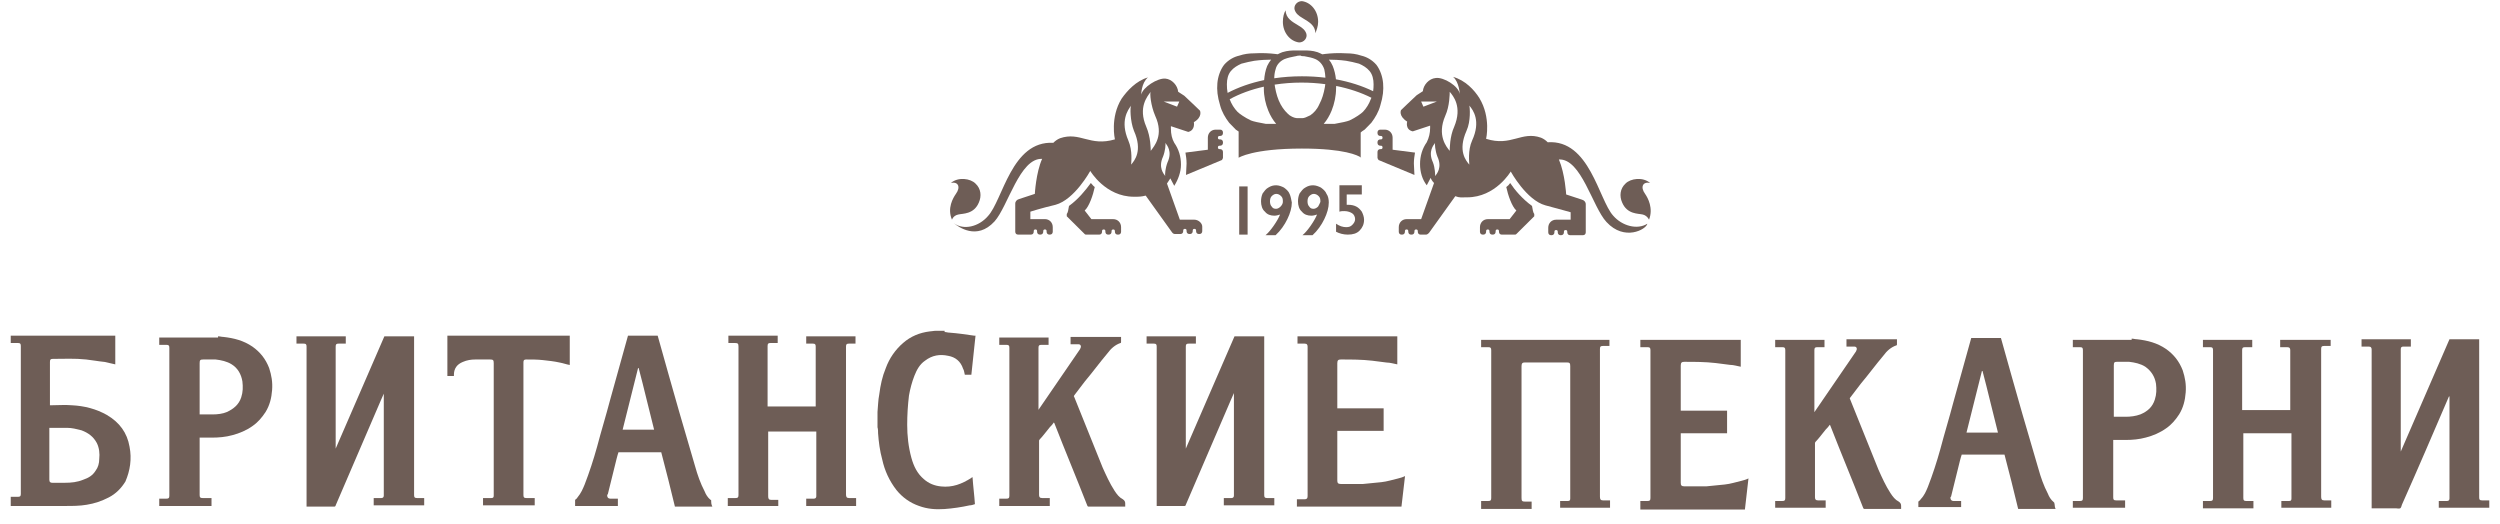 <?xml version="1.0" encoding="UTF-8"?> <svg xmlns="http://www.w3.org/2000/svg" width="167" height="35" viewBox="0 0 167 35" fill="none"><path d="M83.34 12.453H82.779V15.672H83.34V12.453Z" fill="#6E5D56"></path><path d="M86.144 12.952C86.069 12.76 85.92 12.645 85.77 12.53C85.621 12.454 85.434 12.377 85.247 12.377C85.06 12.377 84.91 12.415 84.723 12.53C84.573 12.607 84.461 12.76 84.349 12.913C84.274 13.067 84.237 13.258 84.237 13.45C84.237 13.718 84.312 13.986 84.499 14.14C84.648 14.331 84.873 14.408 85.134 14.408C85.247 14.408 85.396 14.37 85.508 14.331C85.434 14.523 85.284 14.791 85.097 15.059C84.91 15.328 84.723 15.557 84.536 15.711H85.209C85.546 15.404 85.808 15.021 85.995 14.638C86.182 14.255 86.294 13.871 86.294 13.527C86.256 13.335 86.219 13.105 86.144 12.952ZM85.546 13.795C85.471 13.871 85.359 13.948 85.247 13.948C85.097 13.948 85.022 13.91 84.947 13.795C84.873 13.718 84.835 13.603 84.835 13.45C84.835 13.297 84.873 13.182 84.947 13.105C85.022 13.028 85.134 12.952 85.247 12.952C85.359 12.952 85.471 12.99 85.583 13.105C85.695 13.22 85.695 13.335 85.695 13.488C85.695 13.565 85.658 13.68 85.546 13.795Z" fill="#6E5D56"></path><path d="M88.613 12.952C88.539 12.76 88.389 12.645 88.239 12.53C88.09 12.454 87.903 12.377 87.716 12.377C87.529 12.377 87.379 12.415 87.192 12.53C87.043 12.607 86.93 12.76 86.818 12.913C86.743 13.067 86.706 13.258 86.706 13.45C86.706 13.718 86.781 13.986 86.968 14.14C87.117 14.331 87.342 14.408 87.604 14.408C87.716 14.408 87.865 14.37 87.978 14.331C87.903 14.523 87.753 14.791 87.566 15.059C87.379 15.328 87.192 15.557 87.005 15.711H87.678C88.015 15.404 88.277 15.021 88.464 14.638C88.651 14.255 88.763 13.871 88.763 13.527C88.763 13.335 88.726 13.105 88.613 12.952ZM88.052 13.795C87.978 13.871 87.865 13.948 87.753 13.948C87.604 13.948 87.529 13.91 87.454 13.795C87.379 13.718 87.342 13.603 87.342 13.45C87.342 13.297 87.379 13.182 87.454 13.105C87.529 13.028 87.641 12.952 87.753 12.952C87.865 12.952 87.978 12.99 88.09 13.105C88.202 13.22 88.202 13.335 88.202 13.488C88.165 13.565 88.127 13.68 88.052 13.795Z" fill="#6E5D56"></path><path d="M90.969 12.454V12.99H89.96V13.68H90.034H90.072C90.259 13.68 90.446 13.718 90.595 13.795C90.745 13.871 90.857 13.986 90.969 14.14C91.044 14.293 91.119 14.485 91.119 14.676C91.119 14.983 91.007 15.213 90.82 15.404C90.633 15.596 90.371 15.672 90.034 15.672C89.735 15.672 89.473 15.596 89.249 15.481V14.944C89.473 15.098 89.698 15.174 89.922 15.174C90.109 15.174 90.221 15.136 90.334 15.021C90.446 14.906 90.521 14.791 90.521 14.638C90.521 14.485 90.446 14.331 90.334 14.255C90.221 14.178 90.034 14.101 89.81 14.101C89.698 14.101 89.586 14.101 89.473 14.14V12.377H90.969V12.454Z" fill="#6E5D56"></path><path d="M94.447 10.921C94.447 10.653 94.484 10.423 94.522 10.193L93.026 10.001V9.197C93.026 8.89 92.802 8.66 92.502 8.66H92.203C92.091 8.66 92.016 8.737 92.016 8.852V8.89C92.016 9.005 92.091 9.082 92.203 9.082H92.24C92.315 9.082 92.353 9.12 92.353 9.197C92.353 9.273 92.315 9.312 92.24 9.312H92.203C92.091 9.312 92.016 9.388 92.016 9.503V9.542C92.016 9.656 92.091 9.733 92.203 9.733H92.24C92.315 9.733 92.353 9.771 92.353 9.848C92.353 9.925 92.315 9.963 92.24 9.963H92.203C92.091 9.963 92.016 10.04 92.016 10.155V10.538C92.016 10.576 92.053 10.653 92.091 10.691L94.484 11.687C94.484 11.419 94.447 11.189 94.447 10.921Z" fill="#6E5D56"></path><path d="M100.88 12.225C100.806 12.34 100.731 12.416 100.619 12.493C100.731 13.029 100.993 13.796 101.292 14.064L100.843 14.639H99.384C99.085 14.639 98.861 14.869 98.861 15.175V15.482C98.861 15.597 98.936 15.673 99.048 15.673H99.085C99.197 15.673 99.272 15.597 99.272 15.482V15.444C99.272 15.367 99.31 15.329 99.384 15.329C99.459 15.329 99.497 15.367 99.497 15.444V15.482C99.497 15.597 99.571 15.673 99.684 15.673H99.721C99.833 15.673 99.908 15.597 99.908 15.482V15.444C99.908 15.367 99.945 15.329 100.02 15.329C100.095 15.329 100.132 15.367 100.132 15.444V15.482C100.132 15.597 100.207 15.673 100.319 15.673H101.18C101.217 15.673 101.254 15.673 101.292 15.635L102.489 14.447V14.294C102.414 14.217 102.376 13.987 102.339 13.757C101.703 13.298 101.18 12.684 100.88 12.225Z" fill="#6E5D56"></path><path d="M109.893 12.952C109.556 12.492 109.743 12.109 110.229 12.224C109.743 11.803 108.92 11.918 108.584 12.262C108.21 12.607 108.172 13.106 108.359 13.527C108.696 14.332 109.444 14.255 109.743 14.332C110.042 14.408 110.155 14.677 110.155 14.677C110.454 13.91 110.08 13.22 109.893 12.952Z" fill="#6E5D56"></path><path d="M107.762 14.408C106.789 13.335 106.191 9.312 103.386 9.503C103.274 9.388 103.124 9.273 102.937 9.197C101.628 8.737 100.955 9.81 99.272 9.273C99.272 9.273 99.609 7.855 98.823 6.553C98.487 6.016 97.888 5.365 97.065 5.135C97.477 5.48 97.514 6.284 97.514 6.284C97.439 5.748 96.43 5.135 95.906 5.211C95.457 5.25 95.083 5.671 95.046 6.093L94.634 6.361C94.26 6.706 93.587 7.357 93.587 7.357C93.587 7.357 93.4 7.741 93.999 8.124C93.999 8.124 93.849 8.66 94.373 8.775L95.532 8.392C95.532 8.43 95.532 8.507 95.532 8.545C95.532 8.89 95.457 9.197 95.308 9.503C95.008 9.925 94.859 10.423 94.859 10.959C94.859 11.496 95.008 11.994 95.308 12.377L95.569 11.879C95.607 11.994 95.681 12.109 95.794 12.224L94.933 14.638H93.961C93.662 14.638 93.438 14.868 93.438 15.175V15.481C93.438 15.596 93.512 15.673 93.624 15.673H93.662C93.774 15.673 93.849 15.596 93.849 15.481V15.443C93.849 15.366 93.886 15.328 93.961 15.328C94.036 15.328 94.073 15.366 94.073 15.443V15.481C94.073 15.596 94.148 15.673 94.26 15.673H94.298C94.41 15.673 94.485 15.596 94.485 15.481V15.443C94.485 15.366 94.522 15.328 94.597 15.328C94.672 15.328 94.709 15.366 94.709 15.443V15.481C94.709 15.596 94.784 15.673 94.896 15.673H95.27C95.345 15.673 95.457 15.558 95.457 15.558L97.215 13.105C97.514 13.22 97.626 13.182 98 13.182C99.908 13.182 100.917 11.457 100.917 11.457C100.917 11.457 101.965 13.373 103.236 13.718C104.246 13.987 104.919 14.178 104.919 14.178V14.676H103.947C103.648 14.676 103.423 14.906 103.423 15.213V15.519C103.423 15.634 103.498 15.711 103.61 15.711H103.648C103.76 15.711 103.835 15.634 103.835 15.519V15.481C103.835 15.405 103.872 15.366 103.947 15.366C104.022 15.366 104.059 15.405 104.059 15.481V15.519C104.059 15.634 104.134 15.711 104.246 15.711H104.283C104.396 15.711 104.47 15.634 104.47 15.519V15.481C104.47 15.405 104.508 15.366 104.583 15.366C104.657 15.366 104.695 15.405 104.695 15.481V15.519C104.695 15.634 104.77 15.711 104.882 15.711H105.742C105.854 15.711 105.929 15.634 105.929 15.519V13.642C105.929 13.489 105.817 13.373 105.667 13.335L104.62 12.99C104.62 12.99 104.545 11.611 104.134 10.653C105.63 10.576 106.378 13.833 107.313 14.83C108.51 16.133 109.968 15.328 110.043 14.945C109.37 15.366 108.36 15.098 107.762 14.408ZM95.083 7.127L94.933 6.783H95.981L95.083 7.127ZM95.868 11.764C95.868 11.687 95.868 11.228 95.719 10.844C95.382 10.116 95.756 9.695 95.868 9.542C95.831 9.58 95.868 10.078 96.018 10.461C96.355 11.189 95.981 11.611 95.868 11.764ZM97.14 8.469C96.841 9.12 96.841 9.963 96.841 10.078C96.617 9.81 95.981 9.043 96.542 7.741C96.841 7.089 96.841 6.246 96.841 6.131C97.065 6.399 97.701 7.127 97.14 8.469ZM98.337 9.388C98.038 10.04 98.15 10.883 98.15 10.998C97.925 10.729 97.365 10.078 97.963 8.737C98.262 8.085 98.187 7.166 98.15 7.051C98.412 7.357 98.935 8.085 98.337 9.388Z" fill="#6E5D56"></path><path d="M79.263 10.921C79.263 10.653 79.225 10.423 79.188 10.193L80.684 10.001V9.197C80.684 8.89 80.908 8.66 81.208 8.66H81.507C81.619 8.66 81.694 8.737 81.694 8.852V8.89C81.694 9.005 81.619 9.082 81.507 9.082H81.469C81.395 9.082 81.357 9.12 81.357 9.197C81.357 9.273 81.395 9.312 81.469 9.312H81.507C81.619 9.312 81.694 9.388 81.694 9.503V9.542C81.694 9.656 81.619 9.733 81.507 9.733H81.469C81.395 9.733 81.357 9.771 81.357 9.848C81.357 9.925 81.395 9.963 81.469 9.963H81.507C81.619 9.963 81.694 10.04 81.694 10.155V10.538C81.694 10.576 81.656 10.653 81.619 10.691L79.225 11.687C79.225 11.419 79.263 11.189 79.263 10.921Z" fill="#6E5D56"></path><path d="M72.868 12.225C72.98 12.34 73.018 12.416 73.13 12.493C73.018 13.029 72.756 13.796 72.457 14.064L72.905 14.639H74.364C74.663 14.639 74.888 14.869 74.888 15.175V15.482C74.888 15.597 74.813 15.673 74.701 15.673H74.663C74.551 15.673 74.476 15.597 74.476 15.482V15.444C74.476 15.367 74.439 15.329 74.364 15.329C74.289 15.329 74.252 15.367 74.252 15.444V15.482C74.252 15.597 74.177 15.673 74.065 15.673H74.027C73.915 15.673 73.84 15.597 73.84 15.482V15.444C73.84 15.367 73.803 15.329 73.728 15.329C73.653 15.329 73.616 15.367 73.616 15.444V15.482C73.616 15.597 73.541 15.673 73.429 15.673H72.569C72.531 15.673 72.494 15.673 72.457 15.635L71.26 14.447V14.294C71.335 14.217 71.372 13.987 71.409 13.757C72.045 13.298 72.531 12.684 72.868 12.225Z" fill="#6E5D56"></path><path d="M63.854 12.952C64.191 12.492 64.004 12.109 63.518 12.224C64.004 11.803 64.827 11.918 65.163 12.262C65.537 12.607 65.575 13.106 65.388 13.527C65.051 14.332 64.303 14.255 64.004 14.332C63.667 14.408 63.593 14.677 63.593 14.677C63.256 13.91 63.667 13.22 63.854 12.952Z" fill="#6E5D56"></path><path d="M79.787 14.675H78.814L77.954 12.261C78.029 12.146 78.103 12.031 78.178 11.916L78.44 12.414C78.702 11.993 78.889 11.495 78.889 10.996C78.889 10.46 78.739 9.962 78.44 9.54C78.29 9.272 78.216 8.966 78.216 8.582C78.216 8.544 78.216 8.467 78.216 8.429L79.375 8.812C79.861 8.697 79.749 8.161 79.749 8.161C80.347 7.816 80.16 7.394 80.16 7.394C80.16 7.394 79.487 6.743 79.113 6.398L78.702 6.13C78.665 5.708 78.29 5.287 77.842 5.249C77.318 5.21 76.346 5.823 76.234 6.321C76.234 6.321 76.234 5.555 76.682 5.172C75.897 5.402 75.299 6.053 74.924 6.59C74.139 7.854 74.476 9.31 74.476 9.31C72.793 9.809 72.157 8.774 70.811 9.234C70.624 9.31 70.474 9.425 70.362 9.54C67.557 9.387 66.996 13.372 65.986 14.445C65.388 15.135 64.378 15.403 63.705 14.905C64.004 15.135 65.238 16.093 66.435 14.79C67.332 13.794 68.118 10.537 69.614 10.613C69.202 11.533 69.127 12.951 69.127 12.951L68.08 13.296C67.931 13.334 67.819 13.449 67.819 13.602V15.48C67.819 15.595 67.893 15.671 68.006 15.671H68.866C68.978 15.671 69.053 15.595 69.053 15.48V15.442C69.053 15.365 69.09 15.327 69.165 15.327C69.24 15.327 69.277 15.365 69.277 15.442V15.48C69.277 15.595 69.352 15.671 69.464 15.671H69.501C69.614 15.671 69.689 15.595 69.689 15.48V15.442C69.689 15.365 69.726 15.327 69.801 15.327C69.876 15.327 69.913 15.365 69.913 15.442V15.48C69.913 15.595 69.988 15.671 70.1 15.671H70.137C70.249 15.671 70.324 15.595 70.324 15.48V15.173C70.324 14.867 70.1 14.637 69.801 14.637H68.828V14.139C68.828 14.139 69.539 13.909 70.511 13.679C71.783 13.334 72.83 11.418 72.83 11.418C72.83 11.418 73.84 13.142 75.747 13.142C76.084 13.142 76.234 13.142 76.533 13.066L78.29 15.518C78.29 15.518 78.365 15.633 78.478 15.633H78.852C78.964 15.633 79.038 15.556 79.038 15.442V15.403C79.038 15.327 79.076 15.288 79.151 15.288C79.225 15.288 79.263 15.327 79.263 15.403V15.442C79.263 15.556 79.338 15.633 79.45 15.633H79.487C79.6 15.633 79.674 15.556 79.674 15.442V15.403C79.674 15.327 79.712 15.288 79.787 15.288C79.861 15.288 79.899 15.327 79.899 15.403V15.442C79.899 15.556 79.974 15.633 80.086 15.633H80.123C80.235 15.633 80.31 15.556 80.31 15.442V15.135C80.31 14.905 80.048 14.675 79.787 14.675ZM75.56 10.996C75.56 10.882 75.672 10.077 75.373 9.387C74.812 8.084 75.336 7.356 75.56 7.05C75.486 7.126 75.486 8.084 75.747 8.736C76.346 10.077 75.785 10.728 75.56 10.996ZM78.777 6.781L78.627 7.126L77.73 6.781H78.777ZM76.869 10.077C76.869 9.962 76.869 9.157 76.57 8.467C76.009 7.165 76.645 6.436 76.869 6.13C76.794 6.207 76.869 7.05 77.168 7.739C77.767 9.042 77.094 9.77 76.869 10.077ZM77.692 10.46C77.842 10.077 77.879 9.617 77.842 9.54C77.954 9.694 78.328 10.115 77.991 10.843C77.842 11.226 77.804 11.686 77.842 11.763C77.73 11.61 77.356 11.188 77.692 10.46Z" fill="#6E5D56"></path><path d="M88.052 1.456C88.052 0.728 87.566 0.153 86.967 0.076C86.631 0.076 86.406 0.383 86.481 0.651C86.556 0.881 86.706 1.034 87.042 1.226C87.416 1.456 87.865 1.686 87.865 2.222C87.94 2.03 88.052 1.762 88.052 1.456Z" fill="#6E5D56"></path><path d="M85.696 1.456C85.696 2.184 86.182 2.759 86.78 2.835C87.117 2.835 87.341 2.529 87.267 2.261C87.192 2.031 87.042 1.877 86.706 1.686C86.332 1.456 85.883 1.226 85.883 0.689C85.771 0.843 85.696 1.149 85.696 1.456Z" fill="#6E5D56"></path><path fill-rule="evenodd" clip-rule="evenodd" d="M86.856 3.371H86.93H87.155C87.342 3.371 87.678 3.371 88.015 3.486C88.119 3.529 88.224 3.572 88.328 3.628C88.39 3.619 88.46 3.61 88.539 3.601C88.875 3.563 89.362 3.524 89.96 3.563C90.259 3.563 90.596 3.601 90.932 3.716C91.269 3.793 91.643 3.984 91.942 4.329C92.204 4.674 92.354 5.134 92.391 5.555C92.428 6.015 92.391 6.437 92.204 7.05C92.092 7.471 91.867 7.855 91.606 8.2L91.157 8.659C91.127 8.68 91.099 8.698 91.074 8.714L91.074 8.714C91.004 8.759 90.95 8.795 90.895 8.851C90.895 8.851 90.895 8.851 90.894 8.851V10.51C90.716 10.39 89.836 9.924 86.968 9.924C83.676 9.924 82.741 10.537 82.741 10.537V8.786C82.709 8.762 82.676 8.74 82.637 8.715L82.637 8.715L82.637 8.715C82.612 8.698 82.584 8.68 82.554 8.66L82.106 8.2C81.844 7.855 81.619 7.472 81.507 7.05C81.32 6.437 81.283 6.016 81.32 5.556C81.358 5.134 81.507 4.675 81.769 4.33C82.068 3.985 82.442 3.793 82.779 3.717C83.115 3.602 83.452 3.563 83.751 3.563C84.35 3.525 84.836 3.563 85.172 3.602C85.238 3.609 85.298 3.617 85.352 3.624C85.454 3.57 85.556 3.528 85.658 3.486C86.032 3.371 86.331 3.371 86.518 3.371H86.743H86.817V3.716H86.78C86.743 3.716 86.668 3.716 86.556 3.754C86.524 3.761 86.49 3.767 86.453 3.774L86.453 3.774C86.278 3.808 86.056 3.851 85.808 3.946C85.546 4.061 85.284 4.291 85.209 4.636C85.151 4.816 85.123 5.018 85.12 5.229C85.715 5.141 86.334 5.096 86.968 5.096C87.504 5.096 88.03 5.128 88.538 5.19C88.528 4.993 88.501 4.805 88.464 4.636C88.352 4.291 88.127 4.061 87.865 3.946C87.655 3.854 87.421 3.811 87.24 3.778C87.196 3.769 87.154 3.762 87.117 3.754C87.005 3.754 86.93 3.754 86.893 3.716H86.855H86.818V3.371H86.856ZM85.25 8.276H84.566C84.104 8.196 83.714 8.111 83.564 8.047C83.153 7.855 82.779 7.587 82.667 7.472C82.442 7.242 82.255 6.936 82.143 6.629C82.805 6.263 83.583 5.979 84.425 5.79C84.424 5.827 84.424 5.864 84.424 5.9C84.424 6.437 84.536 6.935 84.723 7.395C84.859 7.729 85.035 8.023 85.25 8.276ZM89.142 8.276H88.423C88.638 8.023 88.814 7.729 88.95 7.395C89.137 6.935 89.249 6.398 89.249 5.9C89.253 5.848 89.256 5.795 89.257 5.742C90.122 5.915 90.921 6.183 91.611 6.531C91.598 6.564 91.584 6.596 91.568 6.628C91.456 6.935 91.269 7.242 91.045 7.471C90.932 7.586 90.558 7.855 90.147 8.046C89.997 8.11 89.606 8.195 89.142 8.276ZM90.894 10.51V10.537H90.932C90.932 10.537 90.921 10.527 90.894 10.51ZM84.648 4.406C84.529 4.699 84.471 5.024 84.444 5.35C83.553 5.537 82.728 5.825 82.004 6.205C81.968 6.018 81.956 5.825 81.956 5.633C81.956 5.288 82.031 4.981 82.218 4.751C82.405 4.521 82.667 4.368 82.928 4.253L82.928 4.253C83.228 4.176 83.527 4.1 83.788 4.061C84.232 4.001 84.606 3.988 84.909 3.985C84.807 4.112 84.72 4.259 84.648 4.406ZM86.93 5.517C86.323 5.517 85.723 5.564 85.146 5.653C85.153 5.71 85.162 5.767 85.172 5.824C85.247 6.245 85.359 6.628 85.546 6.973C85.733 7.318 85.957 7.548 86.144 7.701C86.369 7.854 86.556 7.893 86.668 7.893H86.817H86.818H86.855H86.856H87.005C87.117 7.893 87.304 7.816 87.529 7.701C87.753 7.548 87.978 7.318 88.127 6.973C88.314 6.628 88.426 6.245 88.501 5.824C88.513 5.756 88.522 5.689 88.529 5.622C88.011 5.553 87.475 5.517 86.93 5.517ZM91.755 5.632C91.755 5.787 91.748 5.942 91.726 6.093C90.987 5.734 90.147 5.465 89.241 5.298C89.21 4.99 89.138 4.684 89.025 4.406C88.955 4.239 88.871 4.102 88.772 3.985C89.081 3.987 89.464 3.998 89.923 4.061C90.184 4.099 90.484 4.176 90.783 4.253C91.045 4.368 91.306 4.521 91.493 4.751C91.68 4.981 91.755 5.287 91.755 5.632Z" fill="#6E5D56"></path><path d="M8.654 29.844C8.495 28.906 7.979 28.213 7.146 27.724C6.431 27.316 5.638 27.113 4.804 27.072C4.328 27.031 3.892 27.072 3.415 27.072C3.376 27.072 3.376 27.072 3.336 27.072V26.338C3.336 25.604 3.336 24.911 3.336 24.177C3.336 24.014 3.376 23.973 3.534 23.973C4.288 23.973 5.003 23.932 5.757 24.014C6.154 24.055 6.55 24.136 6.987 24.177C7.225 24.218 7.463 24.299 7.701 24.34V22.424H0.717V22.913C0.876 22.913 1.034 22.913 1.193 22.913C1.352 22.913 1.391 22.954 1.391 23.117V32.983C1.391 33.147 1.352 33.187 1.193 33.187C1.034 33.187 0.876 33.187 0.717 33.187V33.799C1.947 33.799 3.138 33.799 4.368 33.799C4.844 33.799 5.32 33.799 5.796 33.717C6.312 33.636 6.788 33.473 7.265 33.228C7.741 32.983 8.098 32.617 8.376 32.168C8.693 31.434 8.812 30.66 8.654 29.844ZM6.392 31.434C6.193 31.76 5.915 31.924 5.558 32.046C5.161 32.209 4.765 32.25 4.328 32.25C4.05 32.25 3.772 32.25 3.495 32.25C3.376 32.25 3.296 32.209 3.296 32.046C3.296 30.904 3.296 29.763 3.296 28.621V28.58C3.693 28.58 4.09 28.58 4.487 28.58C4.804 28.58 5.122 28.662 5.439 28.743C5.876 28.906 6.233 29.151 6.471 29.599C6.63 29.926 6.669 30.293 6.63 30.66C6.63 30.945 6.55 31.23 6.392 31.434Z" fill="#6E5D56"></path><path d="M14.566 22.465C14.685 22.465 14.804 22.506 14.923 22.506C15.637 22.587 16.272 22.75 16.868 23.158C17.384 23.525 17.741 23.973 17.979 24.585C18.137 25.074 18.217 25.523 18.177 26.053C18.137 26.583 18.018 27.072 17.741 27.52C17.503 27.887 17.225 28.213 16.868 28.458C16.471 28.744 15.995 28.947 15.518 29.07C15.082 29.192 14.606 29.233 14.169 29.233C13.891 29.233 13.614 29.233 13.336 29.233V29.314C13.336 30.578 13.336 31.842 13.336 33.065C13.336 33.228 13.375 33.269 13.534 33.269C13.733 33.269 13.931 33.269 14.129 33.269V33.799H10.637V33.31C10.796 33.31 10.955 33.31 11.113 33.31C11.272 33.31 11.312 33.269 11.312 33.106C11.312 29.804 11.312 26.501 11.312 23.239C11.312 23.076 11.272 23.036 11.113 23.036C10.955 23.036 10.796 23.036 10.637 23.036V22.546H14.566V22.465ZM13.336 27.683C13.614 27.683 13.891 27.683 14.209 27.683C14.526 27.683 14.883 27.643 15.161 27.52C15.598 27.317 15.955 27.031 16.114 26.542C16.233 26.175 16.233 25.849 16.193 25.482C16.114 24.993 15.876 24.585 15.479 24.34C15.161 24.137 14.764 24.055 14.407 24.014C14.129 24.014 13.852 24.014 13.574 24.014C13.375 24.014 13.336 24.055 13.336 24.259C13.336 25.4 13.336 26.501 13.336 27.643V27.683Z" fill="#6E5D56"></path><path d="M27.661 22.465C27.661 26.012 27.661 29.559 27.661 33.065C27.661 33.228 27.701 33.269 27.86 33.269C28.018 33.269 28.177 33.269 28.336 33.269V33.758H24.963V33.269C25.002 33.269 25.002 33.269 25.042 33.269C25.201 33.269 25.36 33.269 25.479 33.269C25.598 33.269 25.637 33.188 25.637 33.106V33.065C25.637 30.823 25.637 28.621 25.637 26.379V26.297C25.558 26.46 25.518 26.583 25.439 26.746C24.447 29.07 23.415 31.434 22.423 33.758C22.423 33.799 22.383 33.84 22.343 33.84C21.748 33.84 21.153 33.84 20.518 33.84H20.478V33.718V23.239C20.478 23.199 20.478 23.199 20.478 23.158C20.478 22.995 20.439 22.954 20.28 22.954C20.121 22.954 19.962 22.954 19.804 22.954V22.465H23.098V22.954C22.939 22.954 22.78 22.954 22.621 22.954C22.463 22.954 22.423 22.995 22.423 23.158C22.423 25.4 22.423 27.643 22.423 29.885C22.423 29.926 22.423 29.926 22.423 29.967L25.677 22.465H27.661Z" fill="#6E5D56"></path><path d="M38.06 22.465V24.381C37.822 24.34 37.624 24.259 37.386 24.218C37.028 24.136 36.632 24.095 36.274 24.055C35.917 24.014 35.52 24.014 35.163 24.014C35.005 24.014 34.965 24.055 34.965 24.218C34.965 27.153 34.965 30.13 34.965 33.065C34.965 33.228 35.005 33.269 35.163 33.269C35.322 33.269 35.52 33.269 35.719 33.269V33.758H32.266V33.269H32.346C32.504 33.269 32.663 33.269 32.822 33.269C32.941 33.269 32.981 33.228 32.981 33.106V33.065C32.981 30.13 32.981 27.194 32.981 24.259C32.981 24.055 32.941 24.014 32.742 24.014C32.425 24.014 32.068 24.014 31.75 24.014C31.473 24.014 31.195 24.055 30.917 24.177C30.52 24.34 30.322 24.625 30.322 25.033C30.322 25.074 30.322 25.074 30.322 25.115H29.885V22.424H38.06V22.465Z" fill="#6E5D56"></path><path d="M47.505 33.432C47.505 33.391 47.505 33.391 47.465 33.391C47.267 33.228 47.148 33.024 47.068 32.82C46.79 32.29 46.592 31.72 46.433 31.149C46.076 29.926 45.719 28.703 45.362 27.479C44.886 25.808 44.409 24.136 43.933 22.424H41.949C41.552 23.851 41.155 25.278 40.758 26.705C40.481 27.765 40.163 28.784 39.885 29.844C39.647 30.7 39.369 31.556 39.052 32.372C38.933 32.657 38.814 32.943 38.576 33.228C38.536 33.31 38.457 33.35 38.417 33.391V33.799H41.274V33.31C41.115 33.31 40.917 33.31 40.758 33.31C40.639 33.31 40.56 33.228 40.56 33.106C40.56 33.065 40.56 33.024 40.6 33.024C40.798 32.209 40.996 31.434 41.195 30.619C41.235 30.456 41.274 30.333 41.314 30.211H44.171C44.489 31.434 44.806 32.657 45.084 33.84H47.584C47.505 33.677 47.505 33.554 47.505 33.432ZM41.592 28.703C41.949 27.316 42.266 25.971 42.623 24.585H42.663C43.02 25.93 43.338 27.316 43.695 28.703H41.592Z" fill="#6E5D56"></path><path d="M48.616 33.269C48.775 33.269 48.934 33.269 49.132 33.269C49.291 33.269 49.331 33.228 49.331 33.065C49.331 32.046 49.331 31.067 49.331 30.048C49.331 27.765 49.331 25.441 49.331 23.158C49.331 22.954 49.291 22.913 49.092 22.913C48.973 22.913 48.815 22.913 48.696 22.913C48.696 22.913 48.696 22.913 48.656 22.913V22.424H51.95V22.913C51.791 22.913 51.632 22.913 51.474 22.913C51.315 22.913 51.275 22.954 51.275 23.117C51.275 24.422 51.275 25.767 51.275 27.072V27.153H54.489V27.072C54.489 25.767 54.489 24.462 54.489 23.158C54.489 22.995 54.45 22.954 54.291 22.954C54.132 22.954 53.974 22.954 53.855 22.954V22.465H57.148V22.954C56.99 22.954 56.87 22.954 56.712 22.954C56.553 22.954 56.513 22.995 56.513 23.158C56.513 26.46 56.513 29.763 56.513 33.024C56.513 33.187 56.553 33.269 56.712 33.269C56.87 33.269 57.029 33.269 57.188 33.269V33.799H53.855V33.31C53.894 33.31 53.934 33.31 53.974 33.31C54.093 33.31 54.251 33.31 54.37 33.31C54.489 33.31 54.529 33.228 54.529 33.147C54.529 33.024 54.529 32.902 54.529 32.78V28.906V28.825H51.315V28.906C51.315 30.333 51.315 31.72 51.315 33.147C51.315 33.31 51.354 33.391 51.513 33.391C51.672 33.391 51.831 33.391 51.989 33.391V33.799H48.616V33.269Z" fill="#6E5D56"></path><path d="M63.101 22.179C63.22 22.179 63.299 22.22 63.419 22.22C63.974 22.261 64.53 22.342 65.085 22.424C65.125 22.424 65.125 22.424 65.165 22.424C65.085 23.28 64.966 24.177 64.887 25.033H64.45C64.411 24.911 64.411 24.748 64.331 24.625C64.172 24.136 63.815 23.851 63.339 23.769C62.783 23.647 62.268 23.729 61.791 24.095C61.434 24.34 61.236 24.707 61.077 25.115C60.918 25.522 60.799 25.971 60.72 26.419C60.641 27.072 60.601 27.724 60.601 28.376C60.601 29.11 60.68 29.844 60.879 30.578C61.037 31.149 61.276 31.638 61.712 32.005C62.029 32.29 62.426 32.453 62.863 32.494C63.617 32.576 64.252 32.331 64.887 31.923L64.927 31.883C64.927 31.883 64.927 31.883 64.966 31.883C65.006 32.494 65.085 33.065 65.125 33.677C65.006 33.717 64.887 33.758 64.768 33.758C64.212 33.88 63.657 33.962 63.101 34.003C62.506 34.044 61.95 34.003 61.395 33.799C60.799 33.595 60.283 33.228 59.887 32.739C59.41 32.127 59.093 31.434 58.934 30.7C58.775 30.13 58.696 29.518 58.656 28.947C58.656 28.825 58.656 28.662 58.617 28.54V27.602C58.617 27.561 58.617 27.561 58.617 27.52C58.656 27.113 58.656 26.745 58.736 26.338C58.815 25.726 58.934 25.155 59.172 24.585C59.41 23.932 59.807 23.362 60.323 22.913C60.839 22.465 61.434 22.22 62.109 22.138C62.228 22.138 62.347 22.098 62.506 22.098H63.101V22.179Z" fill="#6E5D56"></path><path d="M74.887 22.465C74.887 22.587 74.887 22.709 74.887 22.832C74.887 22.873 74.887 22.913 74.847 22.913C74.49 23.036 74.212 23.28 73.974 23.606C73.458 24.218 72.982 24.87 72.466 25.482C72.228 25.808 71.99 26.093 71.752 26.42C71.752 26.46 71.712 26.501 71.752 26.501C72.387 28.091 73.022 29.64 73.656 31.231C73.895 31.761 74.133 32.291 74.45 32.78C74.609 33.025 74.768 33.228 75.006 33.351C75.125 33.432 75.165 33.514 75.165 33.636C75.165 33.718 75.165 33.758 75.165 33.84H75.085C74.291 33.84 73.498 33.84 72.744 33.84C72.664 33.84 72.664 33.84 72.625 33.758C71.91 31.924 71.156 30.13 70.442 28.295C70.442 28.254 70.402 28.254 70.402 28.214C70.323 28.336 70.244 28.417 70.125 28.54C69.886 28.825 69.688 29.11 69.45 29.355C69.41 29.396 69.41 29.437 69.41 29.437C69.41 30.66 69.41 31.883 69.41 33.065C69.41 33.188 69.45 33.269 69.609 33.269C69.767 33.269 69.966 33.269 70.125 33.269V33.799H66.751V33.31C66.91 33.31 67.069 33.31 67.228 33.31C67.386 33.31 67.426 33.269 67.426 33.106C67.426 29.804 67.426 26.501 67.426 23.239C67.426 23.076 67.386 23.036 67.228 23.036C67.069 23.036 66.91 23.036 66.751 23.036V22.546H70.045V23.036C69.886 23.036 69.728 23.036 69.569 23.036C69.41 23.036 69.371 23.076 69.371 23.239C69.371 24.585 69.371 25.93 69.371 27.276C69.371 27.317 69.371 27.317 69.371 27.357C69.371 27.357 69.41 27.357 69.41 27.317C70.323 25.971 71.236 24.666 72.148 23.321C72.188 23.239 72.228 23.158 72.188 23.076C72.148 22.995 72.069 22.995 71.99 22.995C71.831 22.995 71.672 22.995 71.514 22.995V22.506H74.887V22.465Z" fill="#6E5D56"></path><path d="M84.45 22.465C84.45 26.012 84.45 29.559 84.45 33.065C84.45 33.228 84.49 33.269 84.648 33.269C84.807 33.269 84.966 33.269 85.124 33.269V33.758H81.751V33.269C81.791 33.269 81.791 33.269 81.831 33.269C81.989 33.269 82.148 33.269 82.267 33.269C82.386 33.269 82.426 33.188 82.426 33.106V33.065V26.338V26.256C82.347 26.42 82.307 26.542 82.228 26.705C81.235 29.029 80.204 31.394 79.212 33.718C79.212 33.758 79.172 33.799 79.132 33.799C78.537 33.799 77.942 33.799 77.307 33.799H77.267V33.677V23.239C77.267 23.199 77.267 23.199 77.267 23.158C77.267 22.995 77.227 22.954 77.069 22.954C76.91 22.954 76.751 22.954 76.592 22.954V22.465H79.886V22.954C79.727 22.954 79.569 22.954 79.41 22.954C79.251 22.954 79.212 22.995 79.212 23.158C79.212 25.4 79.212 27.643 79.212 29.885C79.212 29.926 79.212 29.926 79.212 29.967C80.283 27.48 81.394 24.952 82.466 22.465H84.45Z" fill="#6E5D56"></path><path d="M93.34 22.465V24.34C93.102 24.299 92.864 24.218 92.626 24.218C92.308 24.177 91.991 24.137 91.673 24.096C90.959 24.014 90.284 24.014 89.57 24.014C89.411 24.014 89.332 24.055 89.332 24.259C89.332 25.237 89.332 26.216 89.332 27.194V27.276H92.427V28.784H89.332V28.866C89.332 29.926 89.332 31.027 89.332 32.087C89.332 32.25 89.371 32.331 89.57 32.331C90.046 32.331 90.562 32.331 91.038 32.331C91.435 32.291 91.872 32.25 92.269 32.209C92.665 32.168 93.022 32.046 93.38 31.965C93.538 31.924 93.697 31.883 93.856 31.801C93.776 32.495 93.697 33.188 93.618 33.84H86.633V33.351C86.673 33.351 86.673 33.351 86.713 33.351C86.871 33.351 87.03 33.351 87.149 33.351C87.268 33.351 87.348 33.31 87.348 33.147V33.106V23.199V23.158C87.348 23.036 87.308 22.954 87.149 22.954C86.99 22.954 86.832 22.954 86.673 22.954V22.465H93.34Z" fill="#6E5D56"></path><path d="M107.511 22.621V23.11C107.353 23.11 107.233 23.11 107.075 23.11C106.916 23.11 106.876 23.151 106.876 23.314C106.876 26.617 106.876 29.878 106.876 33.181C106.876 33.344 106.916 33.425 107.075 33.425C107.233 33.425 107.392 33.425 107.551 33.425V33.915H104.217V33.466H104.297C104.456 33.466 104.575 33.466 104.733 33.466C104.852 33.466 104.892 33.425 104.892 33.303V33.262C104.892 30.327 104.892 27.391 104.892 24.456C104.892 24.252 104.852 24.211 104.654 24.211C103.741 24.211 102.829 24.211 101.876 24.211C101.717 24.211 101.638 24.252 101.638 24.456C101.638 27.391 101.638 30.327 101.638 33.262C101.638 33.466 101.678 33.507 101.876 33.507C102.035 33.507 102.194 33.507 102.313 33.507V33.996H98.939V33.466C99.098 33.466 99.257 33.466 99.416 33.466C99.574 33.466 99.614 33.425 99.614 33.262C99.614 29.96 99.614 26.657 99.614 23.396C99.614 23.233 99.574 23.192 99.416 23.192C99.257 23.192 99.098 23.192 98.939 23.192V22.703H107.511V22.621Z" fill="#6E5D56"></path><path d="M116.282 22.621V24.497C116.044 24.456 115.806 24.374 115.568 24.374C115.25 24.334 114.933 24.293 114.615 24.252C113.901 24.17 113.226 24.17 112.512 24.17C112.353 24.17 112.274 24.211 112.274 24.415C112.274 25.393 112.274 26.372 112.274 27.351V27.432H115.369V28.941H112.274V29.022C112.274 30.082 112.274 31.183 112.274 32.243C112.274 32.406 112.313 32.488 112.512 32.488C112.988 32.488 113.504 32.488 113.98 32.488C114.377 32.447 114.814 32.406 115.21 32.365C115.607 32.325 115.964 32.202 116.322 32.121C116.48 32.08 116.639 32.039 116.798 31.958C116.718 32.651 116.639 33.344 116.56 34.037H109.575V33.466C109.734 33.466 109.893 33.466 110.051 33.466C110.21 33.466 110.25 33.425 110.25 33.262C110.25 29.96 110.25 26.657 110.25 23.396C110.25 23.233 110.21 23.192 110.051 23.192C109.893 23.192 109.734 23.192 109.575 23.192V22.703H116.282V22.621Z" fill="#6E5D56"></path><path d="M126.717 22.621C126.717 22.743 126.717 22.866 126.717 22.988C126.717 23.029 126.717 23.07 126.678 23.07C126.32 23.192 126.043 23.436 125.805 23.763C125.289 24.374 124.812 25.027 124.297 25.638C124.058 25.964 123.82 26.25 123.582 26.576C123.582 26.617 123.543 26.657 123.582 26.657C124.217 28.247 124.852 29.797 125.487 31.387C125.725 31.917 125.963 32.447 126.281 32.936C126.44 33.181 126.598 33.385 126.836 33.507C126.955 33.589 126.995 33.67 126.995 33.792C126.995 33.874 126.995 33.915 126.995 33.996H126.916C126.122 33.996 125.328 33.996 124.574 33.996C124.495 33.996 124.495 33.996 124.455 33.915C123.741 32.08 122.987 30.286 122.273 28.451C122.273 28.411 122.233 28.411 122.233 28.37C122.154 28.492 122.074 28.574 121.955 28.696C121.717 28.981 121.519 29.267 121.281 29.511C121.241 29.552 121.241 29.593 121.241 29.593C121.241 30.816 121.241 32.039 121.241 33.221C121.241 33.344 121.281 33.425 121.439 33.425C121.598 33.425 121.796 33.425 121.955 33.425V33.915H118.582V33.466C118.741 33.466 118.9 33.466 119.058 33.466C119.217 33.466 119.257 33.425 119.257 33.262C119.257 29.96 119.257 26.657 119.257 23.396C119.257 23.233 119.217 23.192 119.058 23.192C118.9 23.192 118.741 23.192 118.582 23.192V22.703H121.876V23.192C121.717 23.192 121.558 23.192 121.4 23.192C121.241 23.192 121.201 23.233 121.201 23.396C121.201 24.741 121.201 26.087 121.201 27.432C121.201 27.473 121.201 27.473 121.201 27.514C121.201 27.514 121.241 27.514 121.241 27.473C122.154 26.127 123.066 24.823 123.979 23.477C124.019 23.396 124.058 23.314 124.019 23.233C123.979 23.151 123.9 23.151 123.82 23.151C123.662 23.151 123.503 23.151 123.344 23.151V22.662H126.717V22.621Z" fill="#6E5D56"></path><path d="M137.234 33.629C137.234 33.588 137.234 33.588 137.195 33.547C136.996 33.384 136.877 33.181 136.798 32.977C136.52 32.447 136.321 31.876 136.163 31.305C135.806 30.082 135.448 28.859 135.091 27.636C134.615 25.964 134.139 24.293 133.663 22.58H131.678C131.282 24.007 130.885 25.434 130.488 26.861C130.21 27.921 129.893 28.94 129.615 30C129.377 30.857 129.099 31.713 128.781 32.528C128.662 32.814 128.543 33.099 128.305 33.344C128.266 33.425 128.186 33.466 128.146 33.507V33.874H131.004V33.466C130.845 33.466 130.647 33.466 130.488 33.466C130.369 33.466 130.289 33.384 130.289 33.262C130.289 33.221 130.289 33.181 130.329 33.181C130.528 32.365 130.726 31.59 130.924 30.775C130.964 30.612 131.004 30.49 131.043 30.367H133.901C134.218 31.59 134.536 32.814 134.813 33.996H137.314C137.234 33.833 137.274 33.751 137.234 33.629ZM131.361 28.9C131.718 27.513 132.036 26.168 132.393 24.782H132.432C132.79 26.127 133.107 27.513 133.464 28.9H131.361Z" fill="#6E5D56"></path><path d="M142.394 22.621C142.513 22.621 142.632 22.662 142.751 22.662C143.465 22.743 144.1 22.907 144.695 23.314C145.211 23.681 145.568 24.13 145.806 24.741C145.965 25.23 146.045 25.679 146.005 26.209C145.965 26.739 145.846 27.228 145.568 27.677C145.33 28.044 145.052 28.37 144.695 28.614C144.298 28.9 143.822 29.104 143.346 29.226C142.909 29.348 142.433 29.389 141.997 29.389C141.719 29.389 141.441 29.389 141.163 29.389V29.471C141.163 30.735 141.163 31.998 141.163 33.221C141.163 33.385 141.203 33.425 141.362 33.425C141.56 33.425 141.759 33.425 141.957 33.425V33.915H138.465V33.466C138.624 33.466 138.782 33.466 138.941 33.466C139.1 33.466 139.139 33.425 139.139 33.262C139.139 29.96 139.139 26.657 139.139 23.396C139.139 23.233 139.1 23.192 138.941 23.192C138.782 23.192 138.624 23.192 138.465 23.192V22.703H142.394V22.621ZM141.163 27.84C141.441 27.84 141.719 27.84 141.997 27.84C142.314 27.84 142.671 27.799 142.989 27.677C143.465 27.473 143.783 27.187 143.941 26.698C144.06 26.331 144.06 26.005 144.021 25.638C143.941 25.149 143.703 24.782 143.306 24.497C142.989 24.293 142.592 24.211 142.235 24.17C141.957 24.17 141.679 24.17 141.401 24.17C141.243 24.17 141.203 24.211 141.203 24.415C141.203 25.557 141.203 26.657 141.203 27.799V27.84H141.163Z" fill="#6E5D56"></path><path d="M165.609 22.621C165.609 26.168 165.609 29.715 165.609 33.221C165.609 33.385 165.649 33.425 165.807 33.425C165.966 33.425 166.125 33.425 166.284 33.425V33.915H162.91V33.466C163.029 33.466 163.149 33.466 163.268 33.466C163.347 33.466 163.387 33.466 163.466 33.466C163.585 33.466 163.625 33.385 163.625 33.303V33.262C163.625 31.02 163.625 28.777 163.625 26.535V26.454C163.625 26.494 163.585 26.494 163.585 26.494C162.553 28.9 161.521 31.305 160.45 33.711C160.41 33.792 160.41 33.915 160.331 33.955C160.252 33.996 160.133 33.955 160.053 33.955C159.537 33.955 159.021 33.955 158.505 33.955H158.426V33.874V23.436C158.426 23.396 158.426 23.396 158.426 23.355C158.426 23.233 158.386 23.151 158.228 23.151C158.069 23.151 157.91 23.151 157.751 23.151V22.662H161.045V23.151C160.887 23.151 160.728 23.151 160.569 23.151C160.41 23.151 160.371 23.192 160.371 23.355C160.371 25.597 160.371 27.84 160.371 30.082C160.371 30.123 160.371 30.123 160.371 30.164C161.442 27.677 162.553 25.149 163.625 22.662H165.609V22.621Z" fill="#6E5D56"></path><path d="M155.688 22.621V23.11C155.529 23.11 155.41 23.11 155.251 23.11C155.093 23.11 155.053 23.151 155.053 23.314C155.053 26.617 155.053 29.878 155.053 33.181C155.053 33.344 155.093 33.425 155.251 33.425C155.41 33.425 155.569 33.425 155.728 33.425V33.915H152.394V33.466C152.434 33.466 152.434 33.466 152.473 33.466C152.632 33.466 152.791 33.466 152.91 33.466C153.029 33.466 153.069 33.425 153.069 33.303C153.069 33.262 153.069 33.262 153.069 33.221V29.022V28.941H149.854V29.022C149.854 30.449 149.854 31.835 149.854 33.262C149.854 33.425 149.894 33.466 150.053 33.466C150.211 33.466 150.37 33.466 150.529 33.466V33.955H147.156V33.466C147.314 33.466 147.473 33.466 147.632 33.466C147.791 33.466 147.83 33.425 147.83 33.262C147.83 29.96 147.83 26.657 147.83 23.396C147.83 23.233 147.791 23.192 147.632 23.192C147.473 23.192 147.314 23.192 147.156 23.192V22.703H150.45V23.192C150.291 23.192 150.132 23.192 149.973 23.192C149.815 23.192 149.775 23.233 149.775 23.396C149.775 24.7 149.775 26.005 149.775 27.31V27.391H152.989V27.351C152.989 26.046 152.989 24.7 152.989 23.396C152.989 23.273 152.95 23.192 152.791 23.192C152.632 23.192 152.473 23.192 152.315 23.192V22.703H155.688V22.621Z" fill="#6E5D56"></path></svg> 